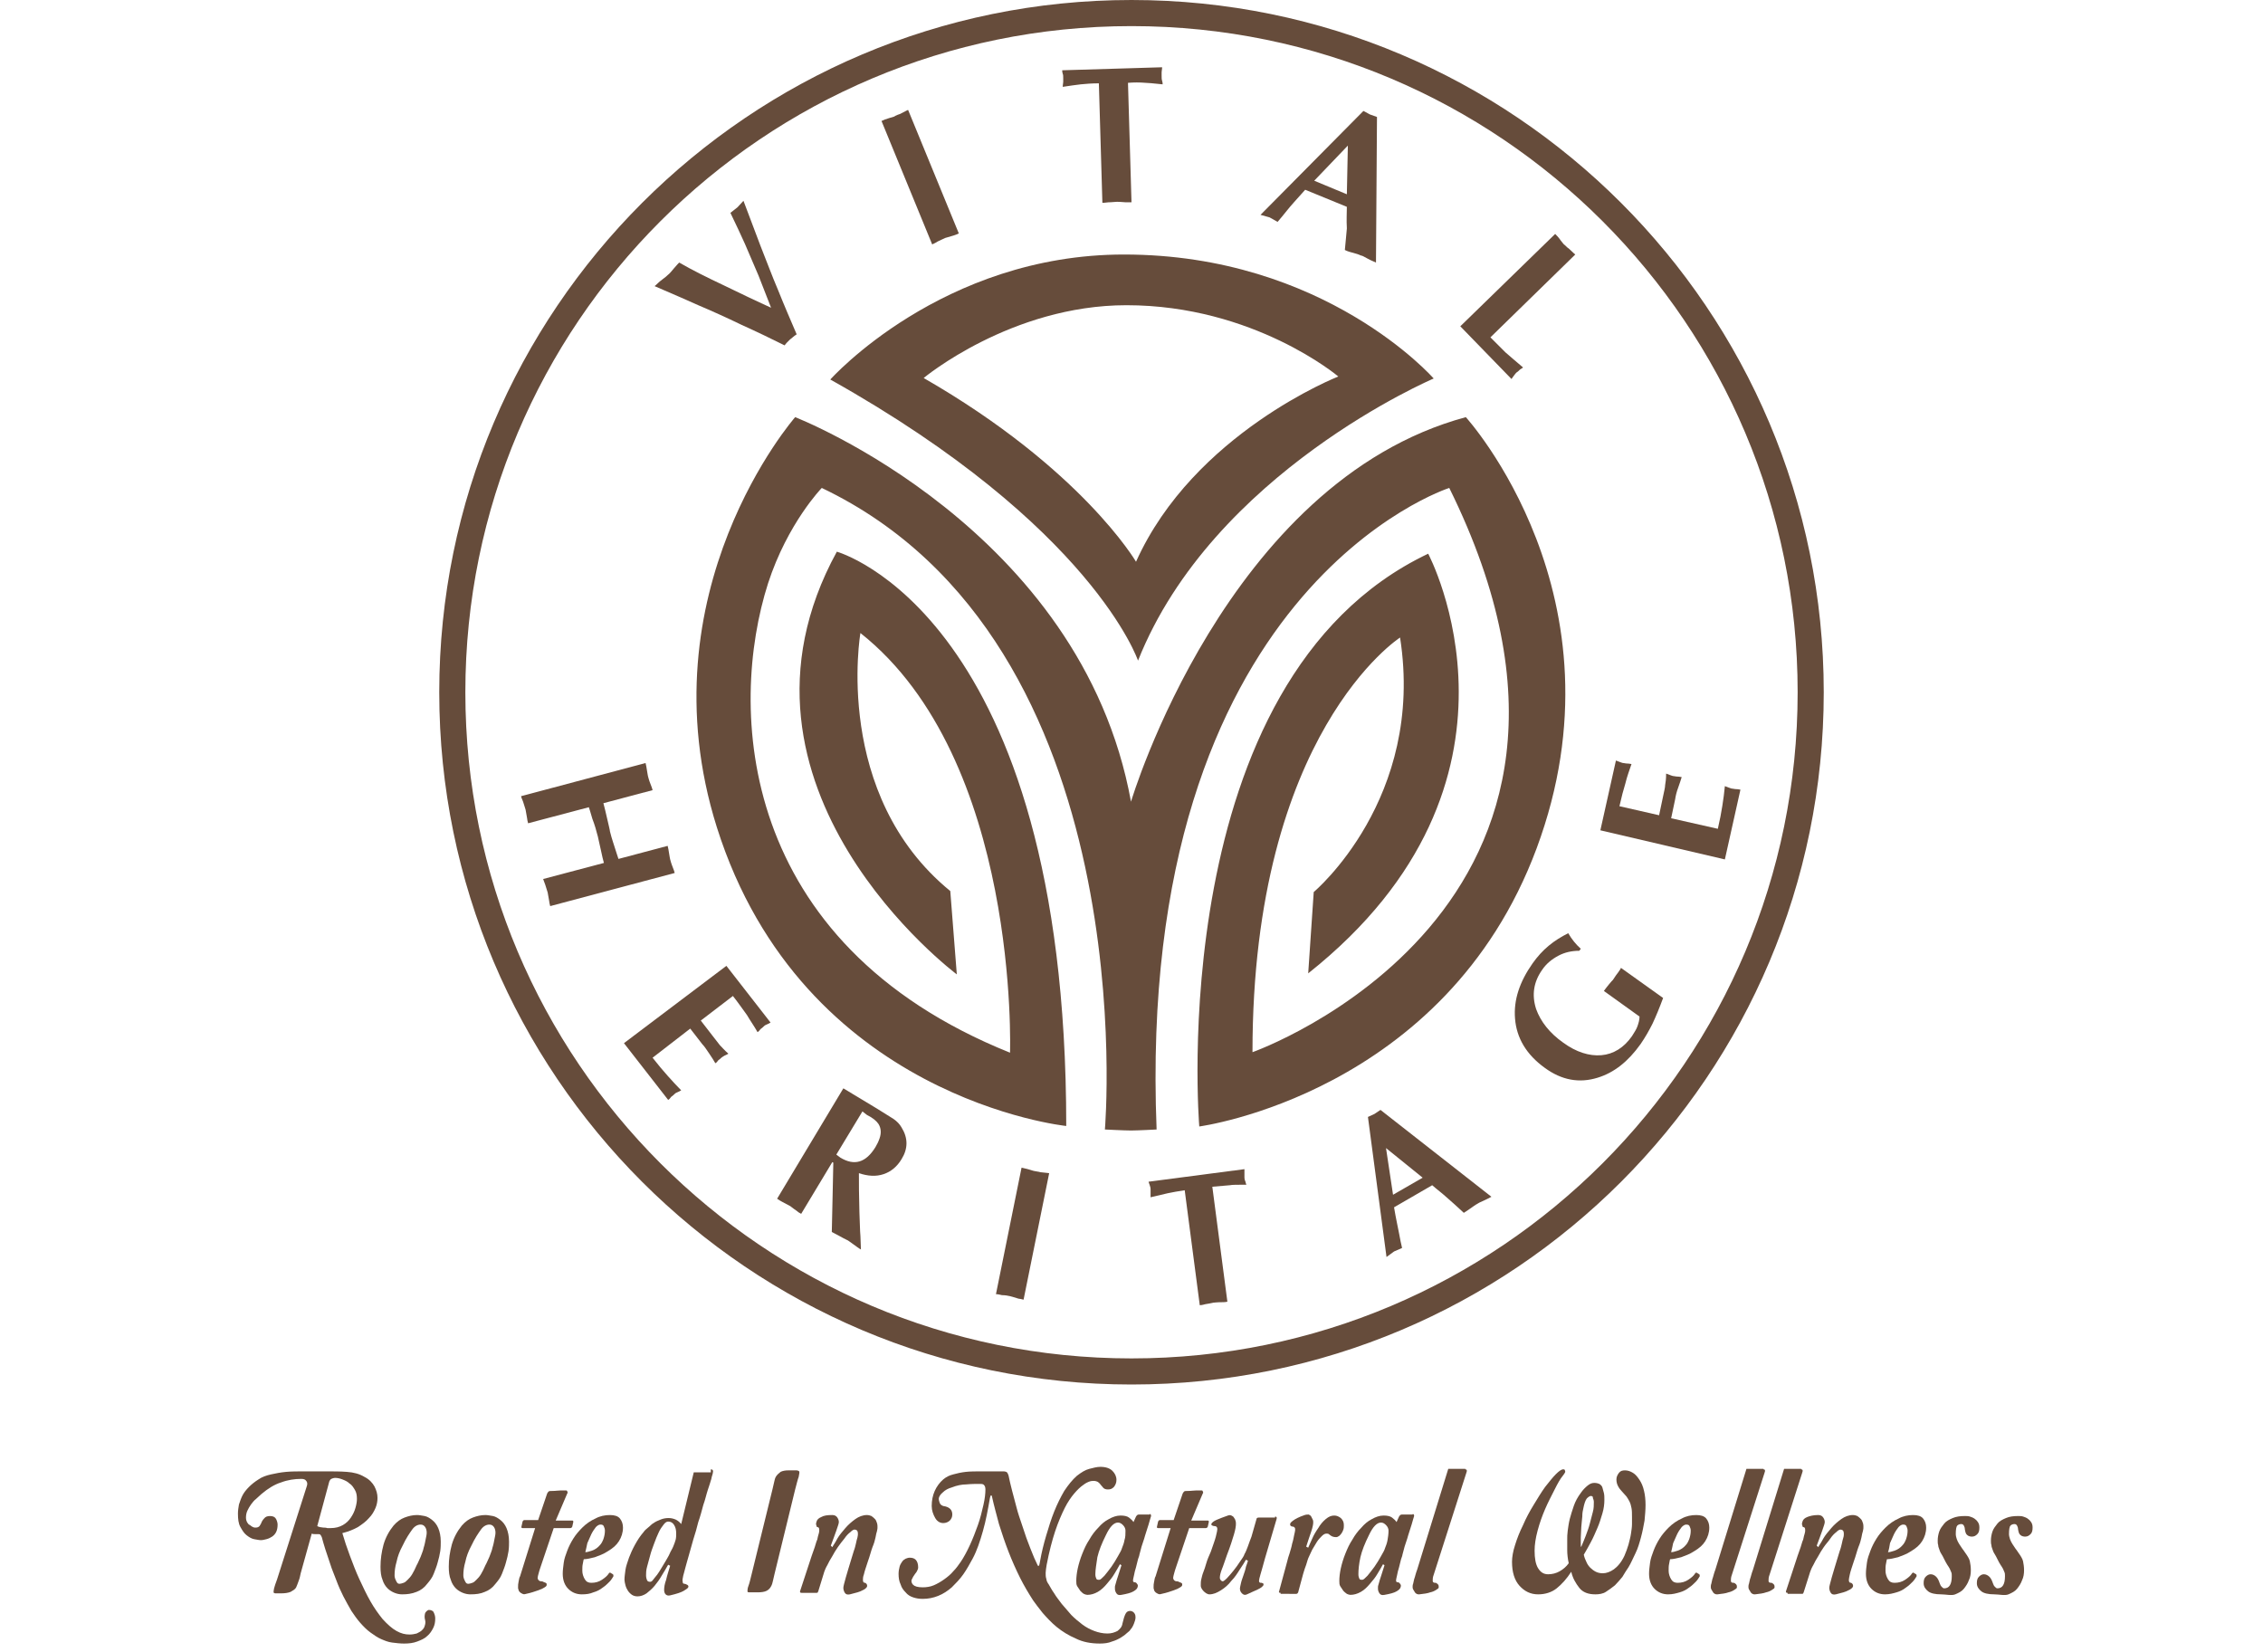 <svg xml:space="preserve" style="enable-background:new 0 0 450.8 329;" viewBox="0 0 450.8 329" y="0px" x="0px" xmlns:xlink="http://www.w3.org/1999/xlink" xmlns="http://www.w3.org/2000/svg" id="Layer_1" version="1.0">
<style type="text/css">
	.st0{fill:#664C3B;}
</style>
<g>
	<g>
		<path d="M61.1,296.1c0.2-0.5,0.1-0.9-0.1-1.1c-0.2-0.3-0.5-0.4-1-0.4c-1.3,0-2.7,0.2-4,0.7c-1.3,0.4-2.6,1.2-3.9,2.3
			c-0.3,0.3-0.7,0.6-1.1,1c-0.4,0.3-0.7,0.7-1,1.1c-0.3,0.4-0.5,0.8-0.7,1.2s-0.3,0.9-0.3,1.4c0,0.4,0.1,0.7,0.2,0.9
			c0.2,0.3,0.3,0.5,0.6,0.6c0.2,0.2,0.4,0.3,0.6,0.4c0.2,0.1,0.4,0.1,0.5,0.1c0.4,0,0.6-0.1,0.8-0.3c0.1-0.2,0.2-0.3,0.3-0.5
			c0.1-0.3,0.3-0.7,0.6-1c0.3-0.4,0.7-0.5,1.2-0.5c0.6,0,1,0.2,1.2,0.6c0.2,0.4,0.3,0.8,0.3,1.1c0,0.6-0.1,1.1-0.3,1.5
			c-0.2,0.4-0.5,0.7-0.8,0.9c-0.3,0.2-0.7,0.4-1.1,0.5c-0.4,0.1-0.8,0.2-1.1,0.2c-0.4,0-0.8-0.1-1.4-0.2c-0.5-0.1-1-0.4-1.5-0.8
			c-0.5-0.4-0.8-0.9-1.2-1.6s-0.5-1.6-0.5-2.7c0-0.6,0.1-1.2,0.2-1.8c0.2-0.6,0.4-1.2,0.7-1.8c0.3-0.6,0.8-1.2,1.3-1.7
			c0.5-0.5,1.1-1,1.9-1.5c0.7-0.5,1.6-0.8,2.5-1c0.9-0.2,1.9-0.4,3-0.5s2.3-0.1,3.6-0.1c1.3,0,2.8,0,4.4,0c1.4,0,2.8,0,4.1,0.1
			c1.4,0.1,2.5,0.4,3.5,1c1,0.5,1.6,1.2,2,1.9c0.4,0.8,0.6,1.5,0.6,2.3c0,0.6-0.1,1.3-0.4,2c-0.3,0.7-0.7,1.4-1.3,2
			c-0.6,0.7-1.3,1.2-2.2,1.8c-0.9,0.5-1.9,0.9-3.1,1.2c0.4,1.4,0.9,2.9,1.5,4.5c0.6,1.6,1.2,3.2,1.9,4.7c0.7,1.5,1.4,3,2.2,4.4
			c0.8,1.4,1.6,2.5,2.4,3.5c1,1.1,1.9,1.9,2.8,2.4c0.9,0.5,1.7,0.7,2.6,0.7c0.5,0,1-0.1,1.4-0.2c0.4-0.2,0.8-0.4,1-0.6
			c0.3-0.3,0.5-0.5,0.6-0.9c0.1-0.3,0.2-0.7,0.1-1.1c-0.2-0.7-0.1-1.1,0-1.5c0.2-0.3,0.4-0.5,0.7-0.6c0.5,0,0.9,0.2,1,0.5
			c0.2,0.4,0.3,0.8,0.3,1.2c0,0.7-0.1,1.3-0.4,1.9s-0.7,1.2-1.2,1.6c-0.5,0.5-1.2,0.8-2,1.1c-0.8,0.3-1.6,0.4-2.6,0.4
			c-0.8,0-1.6-0.1-2.4-0.2s-1.5-0.4-2.2-0.7c-0.7-0.3-1.4-0.8-2.1-1.3s-1.4-1.2-2.1-2c-0.6-0.7-1.1-1.4-1.7-2.3
			c-0.5-0.9-1.1-1.9-1.6-2.9s-1-2.1-1.4-3.2c-0.4-1.1-0.9-2.2-1.2-3.2s-0.7-2-1-3c-0.3-0.9-0.5-1.7-0.7-2.4
			c-0.1-0.2-0.2-0.4-0.3-0.5c-0.1-0.1-0.3-0.1-0.6-0.1c-0.2,0-0.4,0-0.5,0s-0.4,0-0.6-0.1l-2.2,7.9c-0.1,0.5-0.2,1-0.4,1.5
			s-0.3,0.9-0.5,1.3c-0.2,0.4-0.6,0.6-1.1,0.9c-0.5,0.2-1.1,0.3-2,0.3c-0.5,0-0.8,0-1,0c-0.2,0-0.4-0.1-0.4-0.2c0-0.1,0-0.4,0.1-0.8
			c0.1-0.4,0.3-1,0.6-1.8L61.1,296.1z M63.2,304c0.1,0.1,0.3,0.1,0.5,0.2c0.2,0,0.5,0.1,0.7,0.1s0.5,0,0.8,0.1c0.3,0,0.5,0,0.7,0
			c0.9,0,1.7-0.2,2.4-0.6c0.7-0.4,1.2-0.9,1.6-1.5s0.7-1.2,0.9-1.9c0.2-0.7,0.3-1.3,0.3-1.8c0-0.7-0.1-1.3-0.4-1.8
			c-0.3-0.5-0.6-1-1.1-1.3c-0.4-0.4-0.9-0.6-1.4-0.8c-0.5-0.2-1-0.3-1.5-0.3c-0.2,0-0.5,0.1-0.7,0.2c-0.2,0.1-0.3,0.3-0.4,0.5
			L63.2,304z" class="st0"></path>
		<path d="M80.1,317.6c-0.5,0-1-0.1-1.5-0.3c-0.5-0.2-1-0.5-1.4-0.9c-0.4-0.4-0.8-1-1-1.7c-0.3-0.7-0.4-1.6-0.4-2.6
			c0-1.5,0.2-2.9,0.6-4.4c0.4-1.4,1.1-2.7,2-3.8c0.7-0.8,1.4-1.3,2.2-1.6c0.8-0.3,1.6-0.5,2.5-0.5c0.4,0,0.9,0.1,1.5,0.2
			c0.5,0.1,1,0.4,1.5,0.8c0.5,0.4,0.9,0.9,1.2,1.6c0.3,0.7,0.5,1.6,0.5,2.7c0,0.5,0,1.2-0.1,1.9c-0.1,0.7-0.3,1.5-0.5,2.2
			c-0.2,0.8-0.5,1.5-0.8,2.3c-0.3,0.8-0.8,1.4-1.3,2c-0.6,0.8-1.3,1.3-2.1,1.6C82,317.5,81.1,317.6,80.1,317.6z M79.6,315.5
			c0.2,0,0.5-0.1,0.8-0.2c0.3-0.1,0.5-0.3,0.8-0.6c0.3-0.3,0.6-0.6,0.9-1.1c0.3-0.5,0.6-1.1,0.9-1.8c0.3-0.5,0.5-1.1,0.8-1.7
			c0.2-0.6,0.5-1.2,0.6-1.8c0.2-0.6,0.3-1.2,0.4-1.7c0.1-0.5,0.2-0.9,0.2-1.3c0-0.4-0.1-0.8-0.3-1.1c-0.2-0.3-0.5-0.5-0.9-0.5
			c-0.6,0-1.2,0.3-1.7,1c-0.5,0.7-1.2,1.7-1.9,3.2c-0.6,1.1-1,2.2-1.2,3.2c-0.3,1-0.4,1.9-0.4,2.7c0,0.4,0.1,0.7,0.3,1.1
			S79.2,315.5,79.6,315.5z" class="st0"></path>
		<path d="M93.7,317.6c-0.5,0-1-0.1-1.5-0.3c-0.5-0.2-1-0.5-1.4-0.9c-0.4-0.4-0.8-1-1-1.7c-0.3-0.7-0.4-1.6-0.4-2.6
			c0-1.5,0.2-2.9,0.6-4.4c0.4-1.4,1.1-2.7,2-3.8c0.7-0.8,1.4-1.3,2.2-1.6c0.8-0.3,1.6-0.5,2.5-0.5c0.4,0,0.9,0.1,1.5,0.2
			c0.5,0.1,1,0.4,1.5,0.8c0.5,0.4,0.9,0.9,1.2,1.6c0.3,0.7,0.5,1.6,0.5,2.7c0,0.5,0,1.2-0.1,1.9c-0.1,0.7-0.3,1.5-0.5,2.2
			c-0.2,0.8-0.5,1.5-0.8,2.3c-0.3,0.8-0.8,1.4-1.3,2c-0.6,0.8-1.3,1.3-2.1,1.6C95.7,317.5,94.8,317.6,93.7,317.6z M93.3,315.5
			c0.2,0,0.5-0.1,0.8-0.2c0.3-0.1,0.5-0.3,0.8-0.6c0.3-0.3,0.6-0.6,0.9-1.1c0.3-0.5,0.6-1.1,0.9-1.8c0.3-0.5,0.5-1.1,0.8-1.7
			c0.2-0.6,0.5-1.2,0.6-1.8c0.2-0.6,0.3-1.2,0.4-1.7c0.1-0.5,0.2-0.9,0.2-1.3c0-0.4-0.1-0.8-0.3-1.1c-0.2-0.3-0.5-0.5-0.9-0.5
			c-0.6,0-1.2,0.3-1.7,1c-0.5,0.7-1.2,1.7-1.9,3.2c-0.6,1.1-1,2.2-1.2,3.2c-0.3,1-0.4,1.9-0.4,2.7c0,0.4,0.1,0.7,0.3,1.1
			S92.9,315.5,93.3,315.5z" class="st0"></path>
		<path d="M110.7,302.9h3.3c0.2,0,0.2,0.1,0.2,0.3l-0.2,0.9c-0.1,0.2-0.2,0.3-0.4,0.3h-3.3l-2.7,8
			c-0.1,0.3-0.2,0.6-0.3,1c-0.1,0.4-0.2,0.7-0.2,0.9c0,0.2,0.1,0.4,0.2,0.5c0.1,0.1,0.3,0.2,0.5,0.2c0.1,0,0.3,0,0.4,0.1
			c0.2,0.1,0.3,0.1,0.5,0.2s0.2,0.2,0.2,0.4c0,0.2-0.1,0.3-0.4,0.5c-0.3,0.2-0.7,0.4-1.3,0.6c-0.6,0.2-1.4,0.5-2.4,0.7
			c-0.3,0.1-0.5,0.1-0.7,0c-0.2-0.1-0.4-0.2-0.5-0.3c-0.1-0.1-0.3-0.3-0.3-0.5c-0.1-0.2-0.1-0.3-0.1-0.5c0-0.4,0-0.7,0.1-1.1
			s0.1-0.8,0.3-1.1l3-9.6h-2.5c-0.2,0-0.3-0.1-0.2-0.4l0.2-0.9c0.1-0.2,0.2-0.3,0.4-0.3h2.7l1.8-5.3c0.1-0.2,0.2-0.3,0.3-0.4
			s0.4-0.1,0.8-0.1c0.6,0,1.1-0.1,1.6-0.1c0.4,0,0.8,0,1.1,0c0.1,0,0.2,0.1,0.2,0.2c0.1,0.2,0.1,0.3,0,0.4L110.7,302.9z" class="st0"></path>
		<path d="M122.1,313.6c0.1,0.1,0.1,0.2,0.1,0.4c-0.2,0.3-0.4,0.7-0.8,1.1c-0.4,0.4-0.8,0.8-1.4,1.2
			c-0.5,0.4-1.1,0.7-1.8,0.9c-0.7,0.3-1.4,0.4-2.3,0.4c-1.1,0-2-0.4-2.7-1.1c-0.7-0.7-1.1-1.7-1.1-3c0-0.7,0.1-1.4,0.2-2.2
			c0.1-0.8,0.4-1.6,0.7-2.4s0.7-1.6,1.2-2.4c0.5-0.8,1.1-1.5,1.8-2.2c0.8-0.8,1.7-1.4,2.6-1.8c0.9-0.5,1.9-0.7,2.9-0.7
			c0.9,0,1.6,0.2,2,0.7s0.6,1.1,0.6,1.8c0,1-0.3,1.9-0.8,2.7c-0.5,0.8-1.2,1.4-2.2,2c-0.9,0.6-1.8,0.9-2.6,1.2
			c-0.8,0.2-1.6,0.4-2.2,0.4c-0.1,0.2-0.1,0.5-0.2,0.9c-0.1,0.4-0.1,0.9-0.1,1.4c0,0.6,0.2,1.2,0.5,1.7c0.3,0.5,0.7,0.7,1.3,0.7
			c0.8,0,1.5-0.2,2.1-0.6c0.6-0.4,1.1-0.8,1.4-1.3c0.1-0.1,0.2-0.2,0.3-0.1L122.1,313.6z M116.6,309.2c0.3,0,0.7-0.1,1.3-0.3
			c0.6-0.2,1.2-0.6,1.6-1.1c0.3-0.3,0.5-0.7,0.7-1.2c0.2-0.6,0.3-1.1,0.3-1.7c0-0.3-0.1-0.6-0.2-0.8c-0.1-0.3-0.3-0.4-0.7-0.4
			c-0.3,0-0.6,0.2-0.9,0.5c-0.3,0.4-0.6,0.8-0.9,1.4c-0.3,0.6-0.5,1.2-0.8,1.8C116.9,308,116.7,308.7,116.6,309.2z" class="st0"></path>
		<path d="M141.6,292.7c0.2,0,0.4,0.1,0.4,0.2c0.1,0.2,0,0.3,0,0.5c0,0.2-0.2,0.6-0.3,1.2c-0.2,0.6-0.4,1.4-0.7,2.2
			c-0.3,0.9-0.5,1.9-0.9,3c-0.3,1.1-0.6,2.3-1,3.4c-0.3,1.2-0.6,2.3-1,3.5c-0.3,1.1-0.6,2.2-0.9,3.2c-0.3,1-0.5,1.8-0.7,2.5
			c-0.2,0.7-0.3,1.2-0.4,1.5c-0.1,0.5-0.2,0.9-0.1,1.2c0,0.3,0.1,0.4,0.4,0.4c0.1,0,0.3,0.1,0.5,0.2s0.3,0.3,0.2,0.5
			c-0.1,0.2-0.4,0.4-0.9,0.7c-0.5,0.3-1.4,0.6-2.7,0.9c-0.4,0.1-0.7,0-0.9-0.2c-0.2-0.2-0.3-0.5-0.3-0.9c0-0.5,0.1-1.2,0.4-2
			c0.2-0.9,0.5-1.8,0.8-2.8l-0.4-0.2c-0.4,0.7-0.8,1.4-1.3,2.2c-0.4,0.7-0.9,1.4-1.4,2c-0.5,0.6-1.1,1.1-1.6,1.5
			c-0.6,0.4-1.2,0.6-1.8,0.6c-0.4,0-0.8-0.1-1.1-0.3c-0.3-0.2-0.6-0.5-0.8-0.8c-0.2-0.3-0.4-0.7-0.5-1.1c-0.1-0.4-0.2-0.8-0.2-1.1
			c0-0.6,0.1-1.2,0.2-2c0.1-0.7,0.4-1.5,0.7-2.4c0.3-0.8,0.7-1.7,1.2-2.6c0.5-0.9,1-1.7,1.7-2.5c0.2-0.3,0.5-0.6,0.9-0.9
			s0.7-0.7,1.1-0.9c0.4-0.3,0.9-0.5,1.4-0.7s1-0.3,1.6-0.3c0.5,0,0.9,0.1,1.4,0.3c0.4,0.2,0.8,0.5,1.1,0.9l2.5-10.3H141.6z
			 M134.7,305.5c0-0.7-0.1-1.2-0.4-1.7s-0.7-0.7-1.2-0.7c-0.3,0-0.6,0.2-0.9,0.6c-0.3,0.4-0.7,0.9-1,1.6c-0.3,0.6-0.6,1.4-0.9,2.2
			s-0.6,1.6-0.8,2.4c-0.2,0.8-0.4,1.5-0.6,2.2s-0.2,1.3-0.2,1.7c0,0.4,0.1,0.8,0.2,1s0.3,0.3,0.6,0.3c0.2,0,0.4-0.1,0.6-0.4
			c0.2-0.3,0.5-0.6,0.8-1c0.3-0.4,0.6-0.9,0.9-1.4c0.3-0.5,0.6-1,0.9-1.5c0.2-0.4,0.5-0.8,0.7-1.3c0.2-0.5,0.5-0.9,0.7-1.4
			s0.4-1,0.5-1.4S134.7,305.8,134.7,305.5z" class="st0"></path>
		<path d="M154.3,313.5c-0.1,0.4-0.2,0.9-0.3,1.3s-0.2,0.9-0.4,1.2c-0.2,0.4-0.5,0.7-0.9,0.9c-0.4,0.2-1,0.3-1.8,0.3
			c-0.7,0-1.2,0-1.5,0c-0.3,0-0.5,0-0.5-0.2c0-0.2,0-0.6,0.2-1.1c0.2-0.5,0.4-1.4,0.7-2.6l4.1-16.7c0.1-0.4,0.2-0.9,0.3-1.3
			c0.1-0.5,0.2-0.9,0.4-1.2s0.5-0.6,0.9-0.9c0.4-0.2,0.9-0.3,1.6-0.3c0.7,0,1.2,0,1.5,0c0.3,0,0.5,0.1,0.6,0.2
			c0.1,0.2,0,0.5-0.1,1.1c-0.2,0.5-0.4,1.4-0.7,2.5L154.3,313.5z" class="st0"></path>
		<path d="M159.7,317.3c-0.3,0-0.4-0.1-0.3-0.4l2.3-7c0.2-0.6,0.4-1.1,0.6-1.7c0.2-0.6,0.3-1.1,0.5-1.5
			c0.1-0.5,0.2-0.9,0.3-1.2c0.1-0.3,0.1-0.5,0.1-0.7c0-0.4-0.1-0.6-0.4-0.6c-0.1,0-0.1-0.1-0.2-0.4c-0.1-0.3,0-0.5,0.1-0.8
			c0.1-0.3,0.4-0.6,0.9-0.8c0.5-0.3,1.2-0.4,2.2-0.4c0.5,0,0.8,0.2,1,0.5c0.2,0.3,0.3,0.6,0.3,0.9c0,0.3-0.2,0.8-0.5,1.7
			c-0.3,0.9-0.7,1.9-1.1,3l0.3,0.3c0.2-0.4,0.6-0.9,1-1.7c0.4-0.7,1-1.4,1.6-2.1c0.6-0.7,1.3-1.3,2-1.8c0.7-0.5,1.5-0.8,2.3-0.8
			c0.3,0,0.7,0.1,0.9,0.2c0.3,0.2,0.5,0.4,0.7,0.6c0.2,0.2,0.3,0.5,0.4,0.8s0.1,0.6,0.1,0.8c0,0.2,0,0.4-0.1,0.8
			c-0.1,0.3-0.2,0.7-0.3,1.3c-0.1,0.5-0.3,1.2-0.6,1.9c-0.3,0.8-0.5,1.7-0.9,2.8c-0.4,1.2-0.7,2.1-0.8,2.6c-0.2,0.5-0.2,0.9-0.2,1.1
			c0,0.4,0.1,0.6,0.4,0.6c0.1,0,0.2,0.1,0.3,0.2s0.2,0.4,0.1,0.6c-0.1,0.2-0.4,0.5-0.9,0.7c-0.5,0.3-1.3,0.5-2.5,0.8
			c-0.5,0.1-0.8,0-1-0.3c-0.2-0.3-0.3-0.7-0.3-1c0-0.3,0.2-1,0.5-2.1c0.3-1,0.7-2.4,1.2-4c0.1-0.4,0.3-0.9,0.4-1.3
			c0.2-0.5,0.3-1,0.4-1.4c0.1-0.5,0.2-0.9,0.3-1.2c0.1-0.4,0.1-0.6,0.1-0.8c0-0.5-0.2-0.8-0.7-0.8c-0.2,0-0.5,0.2-0.8,0.5
			c-0.4,0.3-0.8,0.7-1.2,1.3c-0.4,0.5-0.9,1.1-1.3,1.7c-0.4,0.6-0.8,1.2-1.1,1.8c-0.4,0.6-0.7,1.2-1,1.8c-0.3,0.5-0.5,1-0.6,1.3
			L163,317c0,0.1-0.1,0.1-0.1,0.2s-0.2,0.1-0.3,0.1H159.7z" class="st0"></path>
		<path d="M219.1,327.4c-1.8,0-3.4-0.3-4.8-1c-1.4-0.6-2.7-1.4-3.8-2.3c-1.1-0.9-2-1.9-2.8-2.8c-0.8-1-1.4-1.8-1.9-2.5
			c-0.9-1.4-1.8-2.9-2.6-4.5c-0.8-1.6-1.6-3.4-2.3-5.2c-0.7-1.8-1.3-3.6-1.9-5.5c-0.5-1.9-1-3.7-1.4-5.5c0-0.2-0.1-0.2-0.2-0.2
			c-0.1,0-0.1,0.2-0.2,0.5c-0.4,2.3-0.8,4.5-1.4,6.6c-0.6,2.1-1.2,3.9-2,5.4c-0.6,1.1-1.2,2.2-1.9,3.2c-0.7,1-1.5,1.8-2.3,2.6
			c-0.8,0.7-1.7,1.3-2.7,1.7c-1,0.4-2,0.6-3.1,0.6c-0.7,0-1.3-0.1-1.9-0.3c-0.6-0.2-1.1-0.5-1.5-1c-0.4-0.4-0.8-0.9-1-1.6
			c-0.3-0.6-0.4-1.3-0.4-2.1c0-0.5,0.1-1,0.2-1.4c0.1-0.4,0.3-0.7,0.5-1c0.2-0.3,0.5-0.5,0.7-0.6c0.3-0.1,0.5-0.2,0.8-0.2
			c0.5,0,0.9,0.1,1.2,0.4c0.3,0.3,0.5,0.8,0.5,1.5c0,0.3-0.1,0.5-0.2,0.7c-0.1,0.2-0.2,0.4-0.4,0.6c-0.1,0.2-0.3,0.4-0.4,0.6
			s-0.2,0.4-0.3,0.6c-0.1,0.3,0,0.7,0.3,1c0.3,0.3,0.9,0.5,1.9,0.5c0.7,0,1.5-0.1,2.2-0.4c0.7-0.3,1.4-0.7,2.1-1.2
			c0.7-0.5,1.3-1,1.8-1.6c0.6-0.6,1-1.2,1.5-1.9c0.6-0.9,1.2-2,1.8-3.3s1.1-2.6,1.6-4s0.8-2.7,1.1-4c0.3-1.3,0.4-2.3,0.4-3.1
			c0-0.4-0.1-0.7-0.3-0.9c-0.2-0.2-0.5-0.2-0.8-0.2c-0.8,0-1.7,0-2.7,0.1c-0.9,0-1.9,0.2-2.9,0.6c-0.7,0.2-1.3,0.5-1.8,1
			c-0.5,0.4-0.8,0.9-0.8,1.3c0,0.2,0.1,0.5,0.2,0.8c0.1,0.3,0.4,0.5,0.7,0.6c0.7,0.1,1.1,0.3,1.4,0.6c0.3,0.3,0.4,0.7,0.4,1.1
			c0,0.5-0.2,0.9-0.5,1.2c-0.3,0.3-0.8,0.5-1.3,0.5c-0.6,0-1.2-0.3-1.6-1c-0.4-0.7-0.7-1.5-0.7-2.4c0-1.1,0.2-2.1,0.6-3
			c0.4-0.9,1-1.7,1.7-2.3c0.6-0.5,1.2-0.8,2-1c0.7-0.2,1.6-0.4,2.5-0.5s2-0.1,3.3-0.1c1.2,0,2.6,0,4.2,0c0.3,0,0.6,0.1,0.7,0.2
			c0.1,0.1,0.2,0.3,0.3,0.6c0.2,0.9,0.4,1.9,0.7,3c0.3,1.1,0.6,2.2,0.9,3.4c0.3,1.2,0.7,2.3,1.1,3.5c0.4,1.1,0.7,2.2,1.1,3.2
			c0.4,1,0.7,1.9,1.1,2.8c0.3,0.8,0.7,1.5,0.9,2c0.1,0.2,0.2,0.2,0.3,0c0.1-0.2,0.1-0.5,0.2-0.9c0.3-1.7,0.7-3.3,1.2-5
			s1-3.3,1.6-4.8s1.3-2.9,2-4.1c0.8-1.2,1.6-2.2,2.5-3c0.9-0.7,1.7-1.2,2.5-1.4c0.8-0.2,1.5-0.4,2.2-0.4c1.1,0,1.9,0.3,2.4,0.8
			s0.8,1.1,0.8,1.8c0,0.6-0.2,1-0.5,1.4c-0.4,0.4-0.7,0.5-1.2,0.5c-0.4,0-0.7-0.1-0.9-0.3c-0.2-0.2-0.4-0.5-0.6-0.7
			c-0.1-0.2-0.3-0.3-0.5-0.5c-0.2-0.1-0.5-0.2-0.7-0.2c-0.3,0-0.6,0-0.9,0.1c-0.3,0.1-0.8,0.3-1.3,0.7c-0.6,0.4-1.2,1-1.8,1.7
			c-0.6,0.7-1.3,1.7-1.9,2.9c-0.6,1.2-1.3,2.8-1.9,4.6c-0.6,1.8-1.2,4.1-1.7,6.7c-0.1,0.7-0.2,1.2-0.2,1.6c0,0.4,0,0.8,0.1,1.1
			c0.1,0.3,0.1,0.6,0.2,0.7c0.1,0.2,0.2,0.4,0.3,0.5c0.3,0.5,0.6,1.1,1.1,1.8c0.4,0.7,1,1.4,1.5,2.1c0.6,0.7,1.2,1.4,1.9,2.2
			c0.7,0.7,1.4,1.3,2.2,1.9c0.8,0.6,1.6,1,2.4,1.3c0.8,0.3,1.7,0.5,2.6,0.5c0.8,0,1.4-0.2,2-0.5c0.5-0.4,0.9-0.8,1-1.5
			c0.2-0.9,0.4-1.5,0.6-1.9c0.2-0.4,0.5-0.6,0.9-0.6c0.4,0,0.7,0.2,0.9,0.5c0.2,0.3,0.2,0.6,0.2,0.9c0,0.2-0.1,0.6-0.3,1.1
			c-0.2,0.5-0.4,0.9-0.7,1.2c-0.1,0.2-0.3,0.4-0.7,0.7c-0.3,0.3-0.7,0.6-1.2,0.9c-0.5,0.3-1.1,0.6-1.8,0.8
			C220.8,327.3,220,327.4,219.1,327.4z" class="st0"></path>
		<path d="M229,301.6c0.2,0,0.3,0.1,0.3,0.4c-0.1,0.4-0.3,0.9-0.5,1.7c-0.2,0.7-0.5,1.5-0.7,2.2
			c-0.2,0.8-0.5,1.5-0.7,2.2s-0.3,1.2-0.4,1.5c0,0.1-0.1,0.5-0.3,1c-0.1,0.5-0.3,1.1-0.4,1.6c-0.2,0.6-0.3,1.1-0.4,1.6
			c-0.1,0.5-0.2,0.8-0.2,1c0,0.3,0.1,0.4,0.4,0.4c0.1,0,0.3,0.1,0.4,0.3c0.2,0.2,0.2,0.4,0.1,0.7c-0.1,0.3-0.3,0.5-0.8,0.8
			c-0.5,0.3-1.3,0.5-2.4,0.7c-0.5,0.1-0.8,0-1-0.3c-0.2-0.3-0.3-0.6-0.3-0.9c0-0.1,0-0.3,0-0.4c0-0.2,0.1-0.4,0.2-0.8
			c0.1-0.3,0.2-0.8,0.4-1.3c0.2-0.6,0.4-1.3,0.7-2.2l-0.3-0.2c-0.3,0.6-0.7,1.2-1.1,1.9c-0.4,0.7-0.9,1.3-1.5,2
			c-0.5,0.6-1.1,1.2-1.8,1.6c-0.7,0.4-1.4,0.6-2.1,0.6c-0.2,0-0.5-0.1-0.7-0.2s-0.5-0.4-0.7-0.6c-0.2-0.3-0.4-0.6-0.6-0.9
			c-0.2-0.3-0.2-0.7-0.2-1.1c0-0.7,0.1-1.6,0.3-2.5c0.2-0.9,0.5-1.9,0.9-2.9c0.4-1,0.8-1.9,1.4-2.8c0.5-0.9,1.1-1.7,1.8-2.4
			c0.6-0.7,1.3-1.3,2.1-1.7c0.7-0.4,1.5-0.7,2.3-0.7c0.7,0,1.3,0.1,1.7,0.4c0.4,0.3,0.7,0.6,0.9,0.9l0.5-1.1
			c0.2-0.3,0.3-0.4,0.6-0.4H229z M218.2,313.6c0,0.4,0.1,0.7,0.2,0.9c0.1,0.2,0.3,0.2,0.6,0.2c0.2,0,0.5-0.3,1-0.8
			c0.4-0.5,0.9-1.1,1.4-1.8c0.5-0.7,0.9-1.4,1.3-2.1c0.4-0.7,0.7-1.2,0.8-1.6c0.2-0.5,0.4-1,0.5-1.6c0.2-0.6,0.2-1.2,0.2-1.9
			c0-0.4-0.2-0.8-0.5-1.1c-0.3-0.3-0.6-0.5-1-0.5c-0.8,0-1.6,0.8-2.4,2.5c-0.8,1.6-1.4,3.1-1.7,4.4
			C218.4,311.6,218.2,312.7,218.2,313.6z" class="st0"></path>
		<path d="M237.3,302.9h3.3c0.2,0,0.2,0.1,0.2,0.3l-0.2,0.9c-0.1,0.2-0.2,0.3-0.4,0.3h-3.3l-2.7,8
			c-0.1,0.3-0.2,0.6-0.3,1c-0.1,0.4-0.2,0.7-0.2,0.9c0,0.2,0.1,0.4,0.2,0.5c0.1,0.1,0.3,0.2,0.5,0.2c0.1,0,0.3,0,0.4,0.1
			c0.2,0.1,0.3,0.1,0.5,0.2s0.2,0.2,0.2,0.4c0,0.2-0.1,0.3-0.4,0.5c-0.3,0.2-0.7,0.4-1.3,0.6c-0.6,0.2-1.4,0.5-2.4,0.7
			c-0.3,0.1-0.5,0.1-0.7,0c-0.2-0.1-0.4-0.2-0.5-0.3c-0.1-0.1-0.3-0.3-0.3-0.5c-0.1-0.2-0.1-0.3-0.1-0.5c0-0.4,0-0.7,0.1-1.1
			s0.1-0.8,0.3-1.1l3-9.6h-2.5c-0.2,0-0.3-0.1-0.2-0.4l0.2-0.9c0.1-0.2,0.2-0.3,0.4-0.3h2.7l1.8-5.3c0.1-0.2,0.2-0.3,0.3-0.4
			c0.1-0.1,0.4-0.1,0.8-0.1c0.6,0,1.1-0.1,1.6-0.1c0.4,0,0.8,0,1.1,0c0.1,0,0.2,0.1,0.2,0.2c0.1,0.2,0.1,0.3,0,0.4L237.3,302.9z" class="st0"></path>
		<path d="M254,302.1c0.3,0,0.4,0.2,0.3,0.5l-2.3,7.8c-0.4,1.5-0.7,2.5-0.9,3.2c-0.2,0.7-0.3,1.1-0.3,1.3
			c0,0.2,0.1,0.3,0.1,0.3c0.1,0.1,0.2,0.1,0.3,0.1c0,0,0,0,0.1,0c0.1,0,0.2,0.1,0.3,0.1c0.1,0.1,0.1,0.1,0.1,0.3
			c0,0.1-0.1,0.2-0.3,0.4c-0.2,0.2-0.6,0.4-1,0.6s-1.2,0.5-2,0.9c-0.4,0.2-0.7,0.1-1-0.2s-0.4-0.6-0.4-1c0-0.2,0.1-0.5,0.2-1
			c0.1-0.5,0.3-1,0.5-1.6c0.2-0.6,0.4-1.1,0.5-1.7c0.2-0.5,0.3-0.9,0.4-1.2l-0.4-0.2c-0.3,0.5-0.7,1.2-1.2,1.9
			c-0.5,0.8-1,1.6-1.7,2.3c-0.6,0.8-1.3,1.4-2.1,1.9c-0.8,0.5-1.5,0.8-2.3,0.8c-0.2,0-0.4-0.1-0.6-0.2s-0.4-0.3-0.6-0.5
			c-0.2-0.2-0.3-0.4-0.4-0.6c-0.1-0.2-0.1-0.4-0.1-0.5c0-0.4,0-0.8,0.1-1.2c0.1-0.4,0.2-0.9,0.4-1.4c0.2-0.5,0.4-1.1,0.6-1.8
			c0.2-0.7,0.5-1.4,0.9-2.3c0.4-1.2,0.8-2.2,1-3c0.2-0.8,0.3-1.3,0.3-1.5c0-0.4-0.2-0.6-0.6-0.6c0,0,0,0-0.1,0
			c-0.1,0-0.2-0.1-0.3-0.1c-0.1-0.1-0.2-0.1-0.2-0.2c0-0.1,0-0.2,0.2-0.4c0.2-0.2,0.5-0.4,1-0.6c0.5-0.2,1.2-0.5,2.1-0.8
			c0.3-0.1,0.5-0.1,0.7,0c0.2,0.1,0.4,0.2,0.5,0.4c0.1,0.2,0.3,0.4,0.3,0.6c0.1,0.2,0.1,0.5,0.1,0.7c0,0.4-0.1,1.1-0.4,2.1
			c-0.3,1-0.7,2.3-1.4,4.1c-0.4,1.1-0.7,2.1-1,2.8c-0.3,0.8-0.4,1.3-0.4,1.7c0,0.2,0.1,0.4,0.2,0.5c0.1,0.1,0.2,0.2,0.4,0.2
			c0.1,0,0.4-0.2,0.8-0.6s0.8-0.9,1.3-1.5s0.9-1.2,1.3-1.8c0.4-0.6,0.8-1.1,0.9-1.5c0.3-0.5,0.5-1.1,0.7-1.6
			c0.2-0.5,0.4-1.2,0.7-1.9l1-3.5c0-0.2,0.2-0.3,0.5-0.3H254z" class="st0"></path>
		<path d="M255.1,317.3c-0.3,0-0.4-0.1-0.3-0.3l1.6-5.9c0.1-0.5,0.3-1.1,0.5-1.7c0.2-0.7,0.4-1.3,0.5-1.9
			c0.2-0.6,0.3-1.2,0.4-1.7c0.1-0.5,0.2-0.8,0.2-1c0-0.2,0-0.4-0.1-0.5c-0.1-0.1-0.2-0.2-0.4-0.2c0,0-0.2,0-0.3-0.1
			c-0.2-0.1-0.2-0.2-0.2-0.4c0-0.2,0.2-0.4,0.6-0.7c0.4-0.3,1.1-0.7,2.3-1.1c0.3-0.1,0.6-0.1,0.8-0.1c0.2,0.1,0.4,0.2,0.5,0.4
			c0.1,0.2,0.2,0.4,0.3,0.6c0.1,0.2,0.1,0.4,0.1,0.6c0,0.3-0.1,0.9-0.4,1.8c-0.3,0.8-0.6,1.8-1,3l0.4,0.2c0.2-0.5,0.5-1.1,0.8-1.8
			c0.3-0.7,0.7-1.4,1.2-2.1c0.4-0.7,0.9-1.3,1.5-1.8s1.1-0.7,1.7-0.7c0.5,0,0.9,0.2,1.3,0.5c0.4,0.4,0.6,0.8,0.6,1.4
			c0,0.3,0,0.6-0.1,0.9s-0.2,0.5-0.4,0.8c-0.2,0.2-0.3,0.4-0.5,0.5s-0.3,0.2-0.5,0.2c-0.5,0-0.8-0.1-1.1-0.3
			c-0.1-0.1-0.3-0.2-0.4-0.3c-0.1-0.1-0.3-0.1-0.5-0.1c-0.3,0-0.6,0.2-0.9,0.5s-0.7,0.7-1,1.2s-0.6,1-0.9,1.5
			c-0.3,0.6-0.5,1.1-0.7,1.5c-0.2,0.4-0.3,0.9-0.5,1.5c-0.2,0.5-0.4,1.1-0.6,1.8l-1,3.7c-0.1,0.2-0.2,0.3-0.4,0.3H255.1z" class="st0"></path>
		<path d="M281.4,301.6c0.2,0,0.3,0.1,0.3,0.4c-0.1,0.4-0.3,0.9-0.5,1.7c-0.2,0.7-0.5,1.5-0.7,2.2
			c-0.2,0.8-0.5,1.5-0.7,2.2s-0.3,1.2-0.4,1.5c0,0.1-0.1,0.5-0.3,1c-0.1,0.5-0.3,1.1-0.4,1.6c-0.2,0.6-0.3,1.1-0.4,1.6
			c-0.1,0.5-0.2,0.8-0.2,1c0,0.3,0.1,0.4,0.4,0.4c0.1,0,0.3,0.1,0.4,0.3c0.2,0.2,0.2,0.4,0.1,0.7s-0.3,0.5-0.8,0.8
			c-0.5,0.3-1.3,0.5-2.4,0.7c-0.5,0.1-0.8,0-1-0.3c-0.2-0.3-0.3-0.6-0.3-0.9c0-0.1,0-0.3,0-0.4c0-0.2,0.1-0.4,0.2-0.8
			c0.1-0.3,0.2-0.8,0.4-1.3c0.2-0.6,0.4-1.3,0.7-2.2l-0.3-0.2c-0.3,0.6-0.7,1.2-1.1,1.9c-0.4,0.7-0.9,1.3-1.5,2s-1.1,1.2-1.8,1.6
			c-0.7,0.4-1.4,0.6-2.1,0.6c-0.2,0-0.5-0.1-0.7-0.2c-0.3-0.2-0.5-0.4-0.7-0.6c-0.2-0.3-0.4-0.6-0.6-0.9s-0.2-0.7-0.2-1.1
			c0-0.7,0.1-1.6,0.3-2.5c0.2-0.9,0.5-1.9,0.9-2.9c0.4-1,0.8-1.9,1.4-2.8c0.5-0.9,1.1-1.7,1.8-2.4c0.6-0.7,1.3-1.3,2.1-1.7
			c0.7-0.4,1.5-0.7,2.3-0.7c0.7,0,1.3,0.1,1.7,0.4c0.4,0.3,0.7,0.6,0.9,0.9l0.5-1.1c0.2-0.3,0.3-0.4,0.6-0.4H281.4z M270.6,313.6
			c0,0.4,0.1,0.7,0.2,0.9c0.1,0.2,0.3,0.2,0.6,0.2c0.2,0,0.5-0.3,1-0.8c0.4-0.5,0.9-1.1,1.4-1.8c0.5-0.7,0.9-1.4,1.3-2.1
			c0.4-0.7,0.7-1.2,0.8-1.6c0.2-0.5,0.4-1,0.5-1.6s0.2-1.2,0.2-1.9c0-0.4-0.2-0.8-0.5-1.1c-0.3-0.3-0.6-0.5-1-0.5
			c-0.8,0-1.6,0.8-2.4,2.5c-0.8,1.6-1.4,3.1-1.7,4.4C270.7,311.6,270.6,312.7,270.6,313.6z" class="st0"></path>
		<path d="M291.9,292.7c0.3,0,0.4,0.2,0.2,0.7l-6.5,20.3c-0.2,0.5-0.2,0.9-0.2,1.2c0,0.3,0.2,0.4,0.5,0.4
			c0.1,0,0.2,0,0.3,0.1c0.1,0.1,0.3,0.2,0.3,0.3c0.1,0.1,0.1,0.3,0.1,0.5c0,0.2-0.2,0.3-0.5,0.5c-0.3,0.2-0.7,0.4-1.2,0.5
			c-0.5,0.2-1.3,0.3-2.2,0.4c-0.2,0-0.3,0-0.5-0.1s-0.3-0.2-0.4-0.4s-0.2-0.3-0.3-0.5c-0.1-0.2-0.1-0.4-0.1-0.5c0-0.1,0-0.4,0.1-0.6
			c0.1-0.3,0.1-0.6,0.2-0.9s0.2-0.6,0.3-1s0.2-0.6,0.3-0.9l6.2-20.1H291.9z" class="st0"></path>
		<path d="M301.2,311.1c0-0.9,0.2-2.1,0.6-3.3c0.4-1.3,0.9-2.6,1.6-4c0.6-1.4,1.3-2.7,2.1-4c0.8-1.3,1.5-2.5,2.3-3.6
			c0.8-1,1.5-1.9,2.1-2.5s1.1-1,1.5-1c0.2,0,0.2,0,0.3,0.1c0,0.1,0.1,0.2,0.1,0.3c0,0.1,0,0.2-0.1,0.3c0,0.1-0.2,0.3-0.4,0.6
			c-0.5,0.6-1,1.5-1.6,2.7c-0.6,1.2-1.3,2.5-1.9,3.9c-0.6,1.4-1.1,2.8-1.5,4.3s-0.6,2.8-0.6,4c0,1.5,0.2,2.7,0.7,3.5
			c0.5,0.8,1.1,1.2,2,1.2c0.8,0,1.6-0.2,2.3-0.6c0.7-0.4,1.3-0.9,1.8-1.6c-0.2-0.9-0.3-1.8-0.3-2.6c0-0.9,0-1.6,0-2.2
			c0-0.4,0-1,0.1-1.7c0.1-0.7,0.2-1.5,0.4-2.3c0.2-0.8,0.5-1.7,0.8-2.6s0.8-1.8,1.4-2.6c0.4-0.6,0.9-1.1,1.4-1.5
			c0.5-0.4,0.9-0.5,1.3-0.5c0.4,0,0.8,0.1,1,0.2c0.3,0.2,0.5,0.4,0.6,0.7c0.1,0.3,0.2,0.7,0.3,1.1c0.1,0.4,0.1,0.9,0.1,1.4
			c0,0.8-0.1,1.7-0.4,2.7c-0.3,1-0.6,2-1,2.9s-0.8,1.9-1.3,2.8c-0.5,0.9-0.9,1.7-1.4,2.5c0.1,0.5,0.3,1,0.5,1.4
			c0.2,0.5,0.5,0.9,0.8,1.2s0.7,0.6,1.1,0.8c0.4,0.2,0.9,0.3,1.4,0.3c0.7,0,1.5-0.3,2.2-0.8s1.5-1.4,2.1-2.7
			c0.3-0.7,0.6-1.5,0.8-2.2c0.2-0.8,0.4-1.5,0.5-2.2c0.1-0.7,0.2-1.3,0.2-1.9s0-1,0-1.4c0-0.7,0-1.3-0.1-1.8
			c-0.1-0.5-0.2-0.9-0.4-1.3c-0.2-0.4-0.4-0.7-0.6-1c-0.3-0.3-0.6-0.7-0.9-1c-0.3-0.3-0.6-0.7-0.8-1.1c-0.2-0.4-0.3-0.8-0.3-1.3
			s0.2-0.9,0.5-1.3c0.3-0.4,0.7-0.5,1.2-0.5c0.6,0,1.1,0.2,1.6,0.5c0.5,0.3,0.9,0.8,1.3,1.4c0.4,0.6,0.7,1.3,0.9,2.2
			c0.2,0.8,0.3,1.8,0.3,2.8c0,1-0.1,2-0.2,3.1c-0.2,1.1-0.4,2.2-0.7,3.3c-0.3,1.1-0.6,2.2-1.1,3.2s-0.9,2-1.4,2.8
			c-0.4,0.6-0.8,1.2-1.2,1.9c-0.5,0.6-1,1.2-1.5,1.7c-0.6,0.5-1.2,0.9-1.8,1.3s-1.4,0.5-2.1,0.5c-1.4,0-2.5-0.4-3.2-1.3
			s-1.3-1.9-1.6-3.2c-0.9,1.4-1.9,2.5-2.9,3.3c-1,0.8-2.3,1.2-3.7,1.2c-1.5,0-2.7-0.6-3.7-1.7C301.7,314.8,301.2,313.2,301.2,311.1z
			 M316.9,298c-0.2,0-0.5,0.2-0.8,0.5c-0.3,0.4-0.5,1-0.7,2c-0.1,0.4-0.2,0.9-0.2,1.6c-0.1,0.7-0.1,1.3-0.2,2.1
			c0,0.7-0.1,1.4-0.1,2.1c0,0.7,0,1.3,0,1.8h0.1c0.3-0.7,0.6-1.4,0.9-2.2c0.3-0.8,0.6-1.6,0.8-2.4s0.4-1.6,0.6-2.3s0.2-1.4,0.2-2
			c0-0.3-0.1-0.6-0.2-0.8C317.4,298.2,317.2,298,316.9,298z" class="st0"></path>
		<path d="M338.5,313.6c0.1,0.1,0.1,0.2,0.1,0.4c-0.2,0.3-0.4,0.7-0.8,1.1c-0.4,0.4-0.8,0.8-1.4,1.2
			c-0.5,0.4-1.1,0.7-1.8,0.9s-1.4,0.4-2.3,0.4c-1.1,0-2-0.4-2.7-1.1c-0.7-0.7-1.1-1.7-1.1-3c0-0.7,0.1-1.4,0.2-2.2s0.4-1.6,0.7-2.4
			s0.7-1.6,1.2-2.4c0.5-0.8,1.1-1.5,1.8-2.2c0.8-0.8,1.7-1.4,2.6-1.8c0.9-0.5,1.9-0.7,2.9-0.7c0.9,0,1.6,0.2,2,0.7s0.6,1.1,0.6,1.8
			c0,1-0.3,1.9-0.8,2.7c-0.5,0.8-1.2,1.4-2.2,2c-0.9,0.6-1.8,0.9-2.6,1.2c-0.8,0.2-1.6,0.4-2.2,0.4c-0.1,0.2-0.1,0.5-0.2,0.9
			c-0.1,0.4-0.1,0.9-0.1,1.4c0,0.6,0.2,1.2,0.5,1.7c0.3,0.5,0.7,0.7,1.3,0.7c0.8,0,1.5-0.2,2.1-0.6c0.6-0.4,1.1-0.8,1.4-1.3
			c0.1-0.1,0.2-0.2,0.3-0.1L338.5,313.6z M332.9,309.2c0.3,0,0.7-0.1,1.3-0.3c0.6-0.2,1.2-0.6,1.6-1.1c0.3-0.3,0.5-0.7,0.7-1.2
			c0.2-0.6,0.3-1.1,0.3-1.7c0-0.3-0.1-0.6-0.2-0.8c-0.1-0.3-0.3-0.4-0.7-0.4c-0.3,0-0.6,0.2-0.9,0.5c-0.3,0.4-0.6,0.8-0.9,1.4
			c-0.3,0.6-0.5,1.2-0.8,1.8C333.2,308,333,308.7,332.9,309.2z" class="st0"></path>
		<path d="M351.3,292.7c0.3,0,0.4,0.2,0.2,0.7l-6.5,20.3c-0.2,0.5-0.2,0.9-0.2,1.2c0,0.3,0.2,0.4,0.5,0.4
			c0.1,0,0.2,0,0.3,0.1c0.1,0.1,0.3,0.2,0.3,0.3c0.1,0.1,0.1,0.3,0.1,0.5c0,0.2-0.2,0.3-0.5,0.5c-0.3,0.2-0.7,0.4-1.2,0.5
			c-0.5,0.2-1.3,0.3-2.2,0.4c-0.2,0-0.3,0-0.5-0.1s-0.3-0.2-0.4-0.4s-0.2-0.3-0.3-0.5c-0.1-0.2-0.1-0.4-0.1-0.5c0-0.1,0-0.4,0.1-0.6
			c0.1-0.3,0.1-0.6,0.2-0.9s0.2-0.6,0.3-1s0.2-0.6,0.3-0.9l6.2-20.1H351.3z" class="st0"></path>
		<path d="M358.8,292.7c0.3,0,0.4,0.2,0.2,0.7l-6.5,20.3c-0.2,0.5-0.2,0.9-0.2,1.2c0,0.3,0.2,0.4,0.5,0.4
			c0.1,0,0.2,0,0.3,0.1c0.1,0.1,0.3,0.2,0.3,0.3c0.1,0.1,0.1,0.3,0.1,0.5c0,0.2-0.2,0.3-0.5,0.5c-0.3,0.2-0.7,0.4-1.2,0.5
			c-0.5,0.2-1.3,0.3-2.2,0.4c-0.2,0-0.3,0-0.5-0.1s-0.3-0.2-0.4-0.4s-0.2-0.3-0.3-0.5c-0.1-0.2-0.1-0.4-0.1-0.5c0-0.1,0-0.4,0.1-0.6
			c0.1-0.3,0.1-0.6,0.2-0.9s0.2-0.6,0.3-1s0.2-0.6,0.3-0.9l6.2-20.1H358.8z" class="st0"></path>
		<path d="M356.1,317.3c-0.3,0-0.4-0.1-0.3-0.4l2.3-7c0.2-0.6,0.4-1.1,0.6-1.7c0.2-0.6,0.3-1.1,0.5-1.5
			c0.1-0.5,0.2-0.9,0.3-1.2s0.1-0.5,0.1-0.7c0-0.4-0.1-0.6-0.4-0.6c-0.1,0-0.1-0.1-0.2-0.4s0-0.5,0.1-0.8c0.1-0.3,0.4-0.6,0.9-0.8
			s1.2-0.4,2.2-0.4c0.5,0,0.8,0.2,1,0.5c0.2,0.3,0.3,0.6,0.3,0.9c0,0.3-0.2,0.8-0.5,1.7s-0.7,1.9-1.1,3l0.3,0.3
			c0.2-0.4,0.6-0.9,1-1.7c0.4-0.7,1-1.4,1.6-2.1c0.6-0.7,1.3-1.3,2-1.8c0.7-0.5,1.5-0.8,2.3-0.8c0.3,0,0.7,0.1,0.9,0.2
			c0.3,0.2,0.5,0.4,0.7,0.6c0.2,0.2,0.3,0.5,0.4,0.8c0.1,0.3,0.1,0.6,0.1,0.8c0,0.2,0,0.4-0.1,0.8c-0.1,0.3-0.2,0.7-0.3,1.3
			c-0.1,0.5-0.3,1.2-0.6,1.9c-0.3,0.8-0.5,1.7-0.9,2.8c-0.4,1.2-0.7,2.1-0.8,2.6s-0.2,0.9-0.2,1.1c0,0.4,0.1,0.6,0.4,0.6
			c0.1,0,0.2,0.1,0.3,0.2s0.2,0.4,0.1,0.6c-0.1,0.2-0.4,0.5-0.9,0.7c-0.5,0.3-1.3,0.5-2.5,0.8c-0.5,0.1-0.8,0-1-0.3
			c-0.2-0.3-0.3-0.7-0.3-1c0-0.3,0.2-1,0.5-2.1c0.3-1,0.7-2.4,1.2-4c0.1-0.4,0.3-0.9,0.4-1.3c0.2-0.5,0.3-1,0.4-1.4
			c0.1-0.5,0.2-0.9,0.3-1.2s0.1-0.6,0.1-0.8c0-0.5-0.2-0.8-0.7-0.8c-0.2,0-0.5,0.2-0.8,0.5c-0.4,0.3-0.8,0.7-1.2,1.3
			s-0.9,1.1-1.3,1.7s-0.8,1.2-1.1,1.8c-0.4,0.6-0.7,1.2-1,1.8c-0.3,0.5-0.5,1-0.6,1.3l-1.3,4.1c0,0.1-0.1,0.1-0.1,0.2
			s-0.2,0.1-0.3,0.1H356.1z" class="st0"></path>
		<path d="M381.7,313.6c0.1,0.1,0.1,0.2,0.1,0.4c-0.2,0.3-0.4,0.7-0.8,1.1c-0.4,0.4-0.8,0.8-1.4,1.2
			c-0.5,0.4-1.1,0.7-1.8,0.9s-1.4,0.4-2.3,0.4c-1.1,0-2-0.4-2.7-1.1c-0.7-0.7-1.1-1.7-1.1-3c0-0.7,0.1-1.4,0.2-2.2s0.4-1.6,0.7-2.4
			s0.7-1.6,1.2-2.4c0.5-0.8,1.1-1.5,1.8-2.2c0.8-0.8,1.7-1.4,2.6-1.8c0.9-0.5,1.9-0.7,2.9-0.7c0.9,0,1.6,0.2,2,0.7s0.6,1.1,0.6,1.8
			c0,1-0.3,1.9-0.8,2.7c-0.5,0.8-1.2,1.4-2.2,2c-0.9,0.6-1.8,0.9-2.6,1.2c-0.8,0.2-1.6,0.4-2.2,0.4c-0.1,0.2-0.1,0.5-0.2,0.9
			c-0.1,0.4-0.1,0.9-0.1,1.4c0,0.6,0.2,1.2,0.5,1.7c0.3,0.5,0.7,0.7,1.3,0.7c0.8,0,1.5-0.2,2.1-0.6c0.6-0.4,1.1-0.8,1.4-1.3
			c0.1-0.1,0.2-0.2,0.3-0.1L381.7,313.6z M376.1,309.2c0.3,0,0.7-0.1,1.3-0.3c0.6-0.2,1.2-0.6,1.6-1.1c0.3-0.3,0.5-0.7,0.7-1.2
			c0.2-0.6,0.3-1.1,0.3-1.7c0-0.3-0.1-0.6-0.2-0.8c-0.1-0.3-0.3-0.4-0.7-0.4c-0.3,0-0.6,0.2-0.9,0.5c-0.3,0.4-0.6,0.8-0.9,1.4
			c-0.3,0.6-0.5,1.2-0.8,1.8C376.4,308,376.3,308.7,376.1,309.2z" class="st0"></path>
		<path d="M386.7,317.6c-1.2,0-2.1-0.2-2.6-0.6s-0.9-0.9-0.9-1.6c0-0.6,0.1-1,0.4-1.3c0.3-0.3,0.6-0.5,1-0.5
			c0.4,0,0.8,0.2,1.1,0.5c0.3,0.3,0.5,0.7,0.7,1.3c0.1,0.3,0.2,0.5,0.4,0.7c0.2,0.2,0.3,0.3,0.5,0.3c1,0,1.5-0.8,1.5-2.4
			c0-0.3,0-0.6-0.1-0.8s-0.2-0.5-0.3-0.7s-0.3-0.5-0.5-0.8c-0.2-0.3-0.4-0.7-0.6-1.1c-0.2-0.4-0.4-0.8-0.6-1.1
			c-0.2-0.3-0.3-0.6-0.4-0.9c-0.1-0.3-0.2-0.5-0.2-0.8c-0.1-0.3-0.1-0.6-0.1-0.9c0-0.6,0.1-1.2,0.3-1.8s0.6-1.1,1-1.6s1-0.8,1.7-1.1
			c0.7-0.3,1.5-0.4,2.4-0.4c0.3,0,0.7,0,1,0.1c0.3,0.1,0.6,0.2,0.9,0.4c0.3,0.2,0.5,0.4,0.7,0.7c0.2,0.3,0.3,0.6,0.3,1.1
			c0,0.6-0.1,1-0.4,1.3s-0.6,0.5-1.1,0.5c-0.3,0-0.7-0.1-0.9-0.3c-0.3-0.2-0.4-0.6-0.5-1.2c0-0.3-0.1-0.5-0.2-0.7
			c-0.1-0.2-0.3-0.3-0.5-0.3c-0.3,0-0.6,0.1-0.8,0.3s-0.3,0.8-0.3,1.7c0,0.3,0.1,0.7,0.2,1c0.1,0.3,0.3,0.7,0.5,1
			c0.2,0.3,0.4,0.6,0.6,0.9c0.2,0.3,0.4,0.5,0.5,0.7c0.5,0.7,0.9,1.3,1,1.8c0.1,0.5,0.2,1.1,0.2,1.8c0,0.7-0.1,1.4-0.4,2
			c-0.2,0.6-0.6,1.2-1,1.7s-1,0.8-1.7,1.1S387.6,317.6,386.7,317.6z" class="st0"></path>
		<path d="M397.3,317.6c-1.2,0-2.1-0.2-2.6-0.6s-0.9-0.9-0.9-1.6c0-0.6,0.1-1,0.4-1.3c0.3-0.3,0.6-0.5,1-0.5
			c0.4,0,0.8,0.2,1.1,0.5c0.3,0.3,0.5,0.7,0.7,1.3c0.1,0.3,0.2,0.5,0.4,0.7c0.2,0.2,0.3,0.3,0.5,0.3c1,0,1.5-0.8,1.5-2.4
			c0-0.3,0-0.6-0.1-0.8s-0.2-0.5-0.3-0.7s-0.3-0.5-0.5-0.8c-0.2-0.3-0.4-0.7-0.6-1.1c-0.2-0.4-0.4-0.8-0.6-1.1
			c-0.2-0.3-0.3-0.6-0.4-0.9c-0.1-0.3-0.2-0.5-0.2-0.8c-0.1-0.3-0.1-0.6-0.1-0.9c0-0.6,0.1-1.2,0.3-1.8s0.6-1.1,1-1.6s1-0.8,1.7-1.1
			c0.7-0.3,1.5-0.4,2.4-0.4c0.3,0,0.7,0,1,0.1c0.3,0.1,0.6,0.2,0.9,0.4c0.3,0.2,0.5,0.4,0.7,0.7c0.2,0.3,0.3,0.6,0.3,1.1
			c0,0.6-0.1,1-0.4,1.3s-0.6,0.5-1.1,0.5c-0.3,0-0.7-0.1-0.9-0.3c-0.3-0.2-0.4-0.6-0.5-1.2c0-0.3-0.1-0.5-0.2-0.7
			c-0.1-0.2-0.3-0.3-0.5-0.3c-0.3,0-0.6,0.1-0.8,0.3s-0.3,0.8-0.3,1.7c0,0.3,0.1,0.7,0.2,1c0.1,0.3,0.3,0.7,0.5,1
			c0.2,0.3,0.4,0.6,0.6,0.9c0.2,0.3,0.4,0.5,0.5,0.7c0.5,0.7,0.9,1.3,1,1.8c0.1,0.5,0.2,1.1,0.2,1.8c0,0.7-0.1,1.4-0.4,2
			c-0.2,0.6-0.6,1.2-1,1.7s-1,0.8-1.7,1.1S398.2,317.6,397.3,317.6z" class="st0"></path>
	</g>
</g>
<g>
	<path d="M363.3,137.9c0,76.2-61.7,137.9-137.9,137.9S87.5,214,87.5,137.9S149.3,0,225.4,0S363.3,61.7,363.3,137.9z
		 M225.4,5.2c-73.3,0-132.7,59.4-132.7,132.7s59.4,132.7,132.7,132.7s132.7-59.4,132.7-132.7S298.7,5.2,225.4,5.2z" class="st0"></path>
	<g>
		<g>
			<path d="M158.7,66.6c-0.3,0.2-0.6,0.4-0.8,0.6c-0.2,0.2-0.4,0.3-0.5,0.4c-0.3,0.3-0.5,0.5-0.7,0.7
				c-0.2,0.2-0.3,0.4-0.4,0.5c-2.6-1.3-5.5-2.7-8.6-4.1c-3.1-1.5-6-2.8-8.6-3.9c-1.8-0.8-4.7-2.1-8.7-3.8c0.4-0.3,0.8-0.8,1.5-1.3
				s1-0.8,1.1-0.9c0.4-0.3,0.8-0.8,1.3-1.4c0.5-0.6,0.9-1,1-1.1c2.4,1.4,5.4,2.9,9,4.6c3.1,1.5,6.2,3,9.3,4.4
				c-1.1-2.8-1.9-4.9-2.5-6.4c-0.9-2.1-1.8-4.2-2.7-6.3c-0.8-1.8-1.8-3.9-2.9-6.2l1.4-1.1l1.2-1.3c1.1,3,2.3,6,3.4,9
				c1.2,3,2.3,6,3.5,8.8C156.2,60.8,157.5,63.8,158.7,66.6z" class="st0"></path>
			<path d="M185.7,48.7l-10.1-24.6c0.4-0.2,0.9-0.4,1.6-0.6c0.7-0.2,1.1-0.3,1.1-0.4c0.4-0.2,0.7-0.3,1-0.4
				c1-0.5,1.5-0.8,1.6-0.8l10.1,24.6c-0.4,0.2-0.7,0.3-1,0.4c-1.1,0.3-1.6,0.5-1.7,0.5c-0.4,0.2-0.9,0.4-1.5,0.7
				C186.2,48.5,185.8,48.6,185.7,48.7z" class="st0"></path>
			<path d="M224.7,16.5l0.7,23.8c-0.4,0-0.8,0-1.1,0c-1.1-0.1-1.7-0.1-1.8-0.1c-0.4,0-1,0.1-1.7,0.1
				c-0.7,0.1-1.1,0.1-1.2,0.1l-0.7-23.8c-1.4,0-2.6,0.1-3.6,0.2c-1,0.1-2.2,0.3-3.6,0.5c0-0.4,0.1-0.7,0.1-1c0-0.3,0-0.5,0-0.7
				c0-0.4,0-0.7-0.1-0.9c-0.1-0.3-0.1-0.5-0.1-0.7l19.9-0.6c0,0.4-0.1,0.7-0.1,1c0,0.3,0,0.5,0,0.7c0,0.4,0,0.7,0.1,1
				c0.1,0.3,0.1,0.5,0.1,0.7c-1.9-0.2-3-0.3-3.4-0.3C227,16.4,225.9,16.4,224.7,16.5z" class="st0"></path>
			<path d="M268.3,41.2l-8.3-3.4c-1.7,1.9-2.9,3.2-3.6,4.1s-1.4,1.7-1.9,2.3l-1.6-0.9l-1.8-0.5l20.5-20.7l1.3,0.7
				l1.4,0.5l-0.2,29c-0.4-0.2-1-0.4-1.7-0.8c-0.7-0.4-1.1-0.6-1.3-0.6c-0.4-0.2-1-0.4-1.8-0.6c-0.8-0.2-1.2-0.4-1.4-0.5
				c0.2-1.9,0.3-3.4,0.4-4.3C268.2,43.8,268.3,42.4,268.3,41.2z M261.8,36l6.5,2.7l0.2-9.7L261.8,36z" class="st0"></path>
			<path d="M313.8,50.7l-16.9,16.5c1.2,1.2,2.2,2.2,3,3c0.9,0.8,2.1,1.8,3.5,3c-0.2,0.2-0.5,0.3-0.7,0.5
				c-0.2,0.2-0.4,0.4-0.6,0.5c-0.1,0.1-0.3,0.3-0.5,0.6c-0.2,0.3-0.4,0.5-0.5,0.7l-10.2-10.5l18.9-18.4c0.3,0.3,0.7,0.7,1.1,1.3
				c0.4,0.5,0.7,0.9,0.8,0.9c0.3,0.3,0.6,0.6,0.8,0.7C313.2,50.2,313.7,50.6,313.8,50.7z" class="st0"></path>
		</g>
	</g>
	<g>
		<g>
			<path d="M103.8,158.6l24.8-6.6c0.1,0.4,0.2,0.9,0.3,1.6c0.1,0.7,0.2,1.1,0.2,1.1c0.1,0.4,0.2,0.7,0.3,1
				c0.4,1,0.6,1.6,0.6,1.7l-9.8,2.6c0.2,0.8,0.5,1.9,0.8,3.3c0.3,1.3,0.5,2.1,0.5,2.3c0.2,0.8,0.4,1.5,0.6,2.1
				c0.7,2.1,1,3.2,1.1,3.4l9.8-2.6c0.1,0.4,0.2,0.9,0.3,1.6c0.1,0.7,0.2,1.1,0.2,1.1c0.1,0.4,0.2,0.7,0.3,1c0.4,1,0.6,1.6,0.6,1.7
				l-24.8,6.6c-0.1-0.4-0.2-0.8-0.2-1c-0.2-1.1-0.3-1.6-0.3-1.7c-0.1-0.4-0.3-0.9-0.5-1.6c-0.2-0.6-0.4-1-0.4-1.1l12.1-3.2
				c-0.2-0.8-0.4-1.5-0.5-2.1c-0.5-2.1-0.7-3.3-0.8-3.5c-0.2-0.8-0.5-1.9-1-3.2c-0.4-1.3-0.6-2.1-0.7-2.3l-12.1,3.2
				c-0.1-0.4-0.2-0.8-0.2-1c-0.2-1.1-0.3-1.6-0.3-1.7c-0.1-0.4-0.3-0.9-0.5-1.6C103.9,159,103.8,158.7,103.8,158.6z" class="st0"></path>
			<path d="M144.7,192.4l8.8,11.3c-0.2,0.1-0.5,0.3-0.8,0.4s-0.5,0.3-0.6,0.4c-0.1,0.1-0.3,0.3-0.6,0.5
				c-0.2,0.3-0.4,0.5-0.6,0.6c-0.6-1.1-1.4-2.2-2.1-3.4c-0.8-1.1-1.7-2.4-2.8-3.8l-6.4,4.9l2.4,3.1c0.6,0.8,1.1,1.4,1.4,1.8
				c0.4,0.4,0.9,1,1.7,1.7c-0.2,0.1-0.5,0.3-0.8,0.4c-0.3,0.2-0.5,0.3-0.6,0.4c-0.1,0.1-0.3,0.3-0.6,0.5c-0.2,0.3-0.4,0.5-0.6,0.6
				c-0.3-0.5-0.7-1.2-1.2-1.9s-0.9-1.4-1.4-1.9l-2.4-3.1l-7.5,5.8c1.1,1.4,2.1,2.6,3,3.6c0.9,1,1.8,2,2.7,2.9
				c-0.2,0.1-0.5,0.3-0.8,0.4s-0.5,0.3-0.6,0.4c-0.1,0.1-0.3,0.3-0.6,0.5c-0.2,0.3-0.4,0.5-0.6,0.6l-8.8-11.3L144.7,192.4z" class="st0"></path>
			<path d="M154.8,238.8l13.2-22l6.8,4.1c1.5,0.9,2.5,1.6,3.2,2c0.7,0.5,1.2,1,1.6,1.7c1.3,2.1,1.3,4.2,0,6.3
				c-0.9,1.5-2.1,2.5-3.6,3s-3.1,0.4-4.9-0.2c0,2,0,4.5,0.1,7.8c0.1,2.1,0.1,3.7,0.2,4.7l0.1,2.7c-0.4-0.2-0.9-0.6-1.6-1.1
				c-0.7-0.5-1.1-0.8-1.2-0.8c-0.4-0.2-1-0.5-1.7-0.9c-0.7-0.4-1.2-0.6-1.3-0.7l0.2-9l0.1-4.8l-0.2-0.1l-6.2,10.3
				c-0.4-0.2-0.7-0.4-0.9-0.6c-0.9-0.6-1.3-1-1.4-1c-0.4-0.2-0.9-0.5-1.5-0.8S154.9,238.8,154.8,238.8z M171.8,221.4l-5.2,8.6
				c0.1,0.1,0.3,0.2,0.4,0.3c0.1,0.1,0.3,0.2,0.4,0.3c2.8,1.7,5.1,1,7-2.1c0.3-0.5,0.6-1.1,0.8-1.7c0.4-1.1,0.3-2.1-0.2-2.9
				c-0.4-0.6-1.1-1.2-2.3-1.8L171.8,221.4z" class="st0"></path>
			<path d="M198.4,257.8l5.1-25.2c0.4,0.1,0.9,0.2,1.6,0.4c0.6,0.2,1,0.3,1.1,0.3c0.4,0.1,0.8,0.1,1,0.2
				c1.1,0.1,1.7,0.2,1.8,0.2l-5.1,25.2c-0.4-0.1-0.8-0.2-1-0.2c-1-0.3-1.6-0.5-1.7-0.5c-0.4-0.1-1-0.2-1.6-0.2
				C198.8,257.8,198.5,257.8,198.4,257.8z" class="st0"></path>
			<path d="M241.5,236.4l3,22.9c-0.4,0.1-0.8,0.1-1,0.1c-1.1,0-1.7,0.1-1.8,0.1c-0.4,0.1-1,0.2-1.6,0.3
				c-0.7,0.2-1,0.2-1.1,0.2l-3-22.9c-1.3,0.2-2.5,0.4-3.4,0.6s-2.1,0.5-3.4,0.8c0-0.4,0-0.7,0-0.9c0-0.3,0-0.5,0-0.7
				c0-0.3-0.1-0.6-0.2-0.9c-0.1-0.3-0.2-0.5-0.2-0.6l19.1-2.5c0,0.4,0,0.7,0,0.9s0,0.5,0,0.7c0,0.4,0.1,0.7,0.2,0.9
				c0.1,0.3,0.1,0.5,0.2,0.6c-1.8,0-2.9,0-3.3,0.1C243.8,236.2,242.6,236.3,241.5,236.4z" class="st0"></path>
			<path d="M285.3,236.1l-7.6,4.4c0.4,2.4,0.8,4.1,1,5.2c0.2,1.1,0.4,2.1,0.6,2.9l-1.6,0.7l-1.5,1.1l-3.7-27.9l1.3-0.6
				l1.2-0.8l22.1,17.3c-0.4,0.2-0.9,0.5-1.6,0.8c-0.7,0.3-1.1,0.5-1.2,0.6c-0.4,0.2-0.9,0.6-1.5,1c-0.6,0.4-1,0.7-1.2,0.8
				c-1.4-1.3-2.4-2.2-3.1-2.8C287.3,237.7,286.2,236.9,285.3,236.1z M277.5,238l5.9-3.4l-7.3-5.9L277.5,238z" class="st0"></path>
			<path d="M322.9,192.8l8.4,6c-0.7,1.9-1.4,3.6-2.1,5.1c-0.7,1.4-1.5,2.8-2.4,4.1c-2.5,3.5-5.3,5.7-8.6,6.7
				c-3.6,1.1-7.1,0.5-10.5-2c-3.6-2.6-5.6-5.9-5.9-9.8c-0.3-3.7,0.9-7.3,3.5-11c1-1.4,2-2.5,3.2-3.5s2.5-1.8,3.9-2.5
				c0.7,1.2,1.5,2.2,2.5,3.1l-0.3,0.4c-1.5,0-2.9,0.3-4.2,1c-1.3,0.7-2.4,1.6-3.2,2.8c-1.7,2.4-2.1,5-1.2,7.8
				c0.9,2.5,2.7,4.8,5.4,6.7c2.6,1.9,5.2,2.7,7.6,2.5c2.4-0.2,4.5-1.5,6.1-3.8c0.5-0.8,0.9-1.4,1.1-2c0.2-0.6,0.4-1.2,0.4-1.9
				l-7.1-5.1c0.2-0.3,0.6-0.8,1-1.3s0.7-0.8,0.8-0.9c0.2-0.3,0.4-0.6,0.6-0.9C322.6,193.4,322.9,192.9,322.9,192.8z" class="st0"></path>
			<path d="M318.8,165.4l3.1-13.9c0.3,0.1,0.5,0.2,0.8,0.3c0.3,0.1,0.5,0.2,0.7,0.2c0.2,0,0.4,0.1,0.8,0.1
				c0.4,0,0.6,0.1,0.8,0.1c-0.4,1.2-0.9,2.5-1.2,3.8c-0.4,1.3-0.8,2.8-1.2,4.6l7.9,1.8l0.8-3.8c0.2-1,0.4-1.7,0.4-2.2
				c0.1-0.5,0.2-1.3,0.2-2.3c0.3,0.1,0.5,0.2,0.8,0.3c0.3,0.1,0.5,0.2,0.7,0.2c0.2,0,0.4,0.1,0.8,0.1c0.4,0,0.6,0.1,0.8,0.1
				c-0.2,0.6-0.4,1.3-0.7,2.1c-0.3,0.8-0.5,1.6-0.6,2.3l-0.8,3.8l9.3,2.1c0.4-1.7,0.7-3.3,0.9-4.6c0.2-1.3,0.4-2.7,0.5-3.9
				c0.3,0.1,0.5,0.2,0.8,0.3c0.3,0.1,0.5,0.2,0.7,0.2c0.2,0,0.4,0.1,0.8,0.1c0.4,0,0.6,0.1,0.8,0.1l-3.1,13.9L318.8,165.4z" class="st0"></path>
		</g>
	</g>
	<path d="M261.7,177.7c0,0,22.2-18.6,17.2-50.7c0,0-29.4,18.9-29.4,82.6c0,0,80.7-28.5,39.2-112.4
		c0,0-62.6,20-58.3,127.8c0,0-3.8,0.2-5.1,0.2c-1.3,0-5.2-0.2-5.2-0.2s8.3-96.9-56.4-127.8c0,0-6.8,7-10.7,19
		c-7.9,24.7-6.3,71.6,48.2,93.5c0,0,2-58.4-29.8-83.6c0,0-5.6,32.2,17.9,51.4l1.3,16.6c0,0-49.7-37.1-23.9-84.2
		c0,0,45.7,12.6,45.7,114.4c0,0-52.5-5.4-69.6-59.5c-14.8-47,15.6-81.7,15.6-81.7s57,22.1,66.9,76.6c0,0,18.9-63.7,66.7-76.6
		c0,0,32.7,35.9,14.1,85.9c-18.2,48.9-67.2,55.4-67.2,55.4s-7.4-88.9,45.6-114.1c0,0,24.2,45.4-23.9,83.6L261.7,177.7z" class="st0"></path>
	<path d="M165.4,75.6c0,0,22.2-24.9,58.5-24.9c40.1,0,61.7,24.7,61.7,24.7s-44,18.7-58.9,56.2
		C226.7,131.6,217.7,104.9,165.4,75.6z M226.3,111.9C237.8,86.3,266.6,75,266.6,75s-16.8-14.2-42.2-14.2c-23,0-40.4,14.5-40.4,14.5
		C215.5,93.4,226.3,111.9,226.3,111.9z" class="st0"></path>
</g>
</svg>
